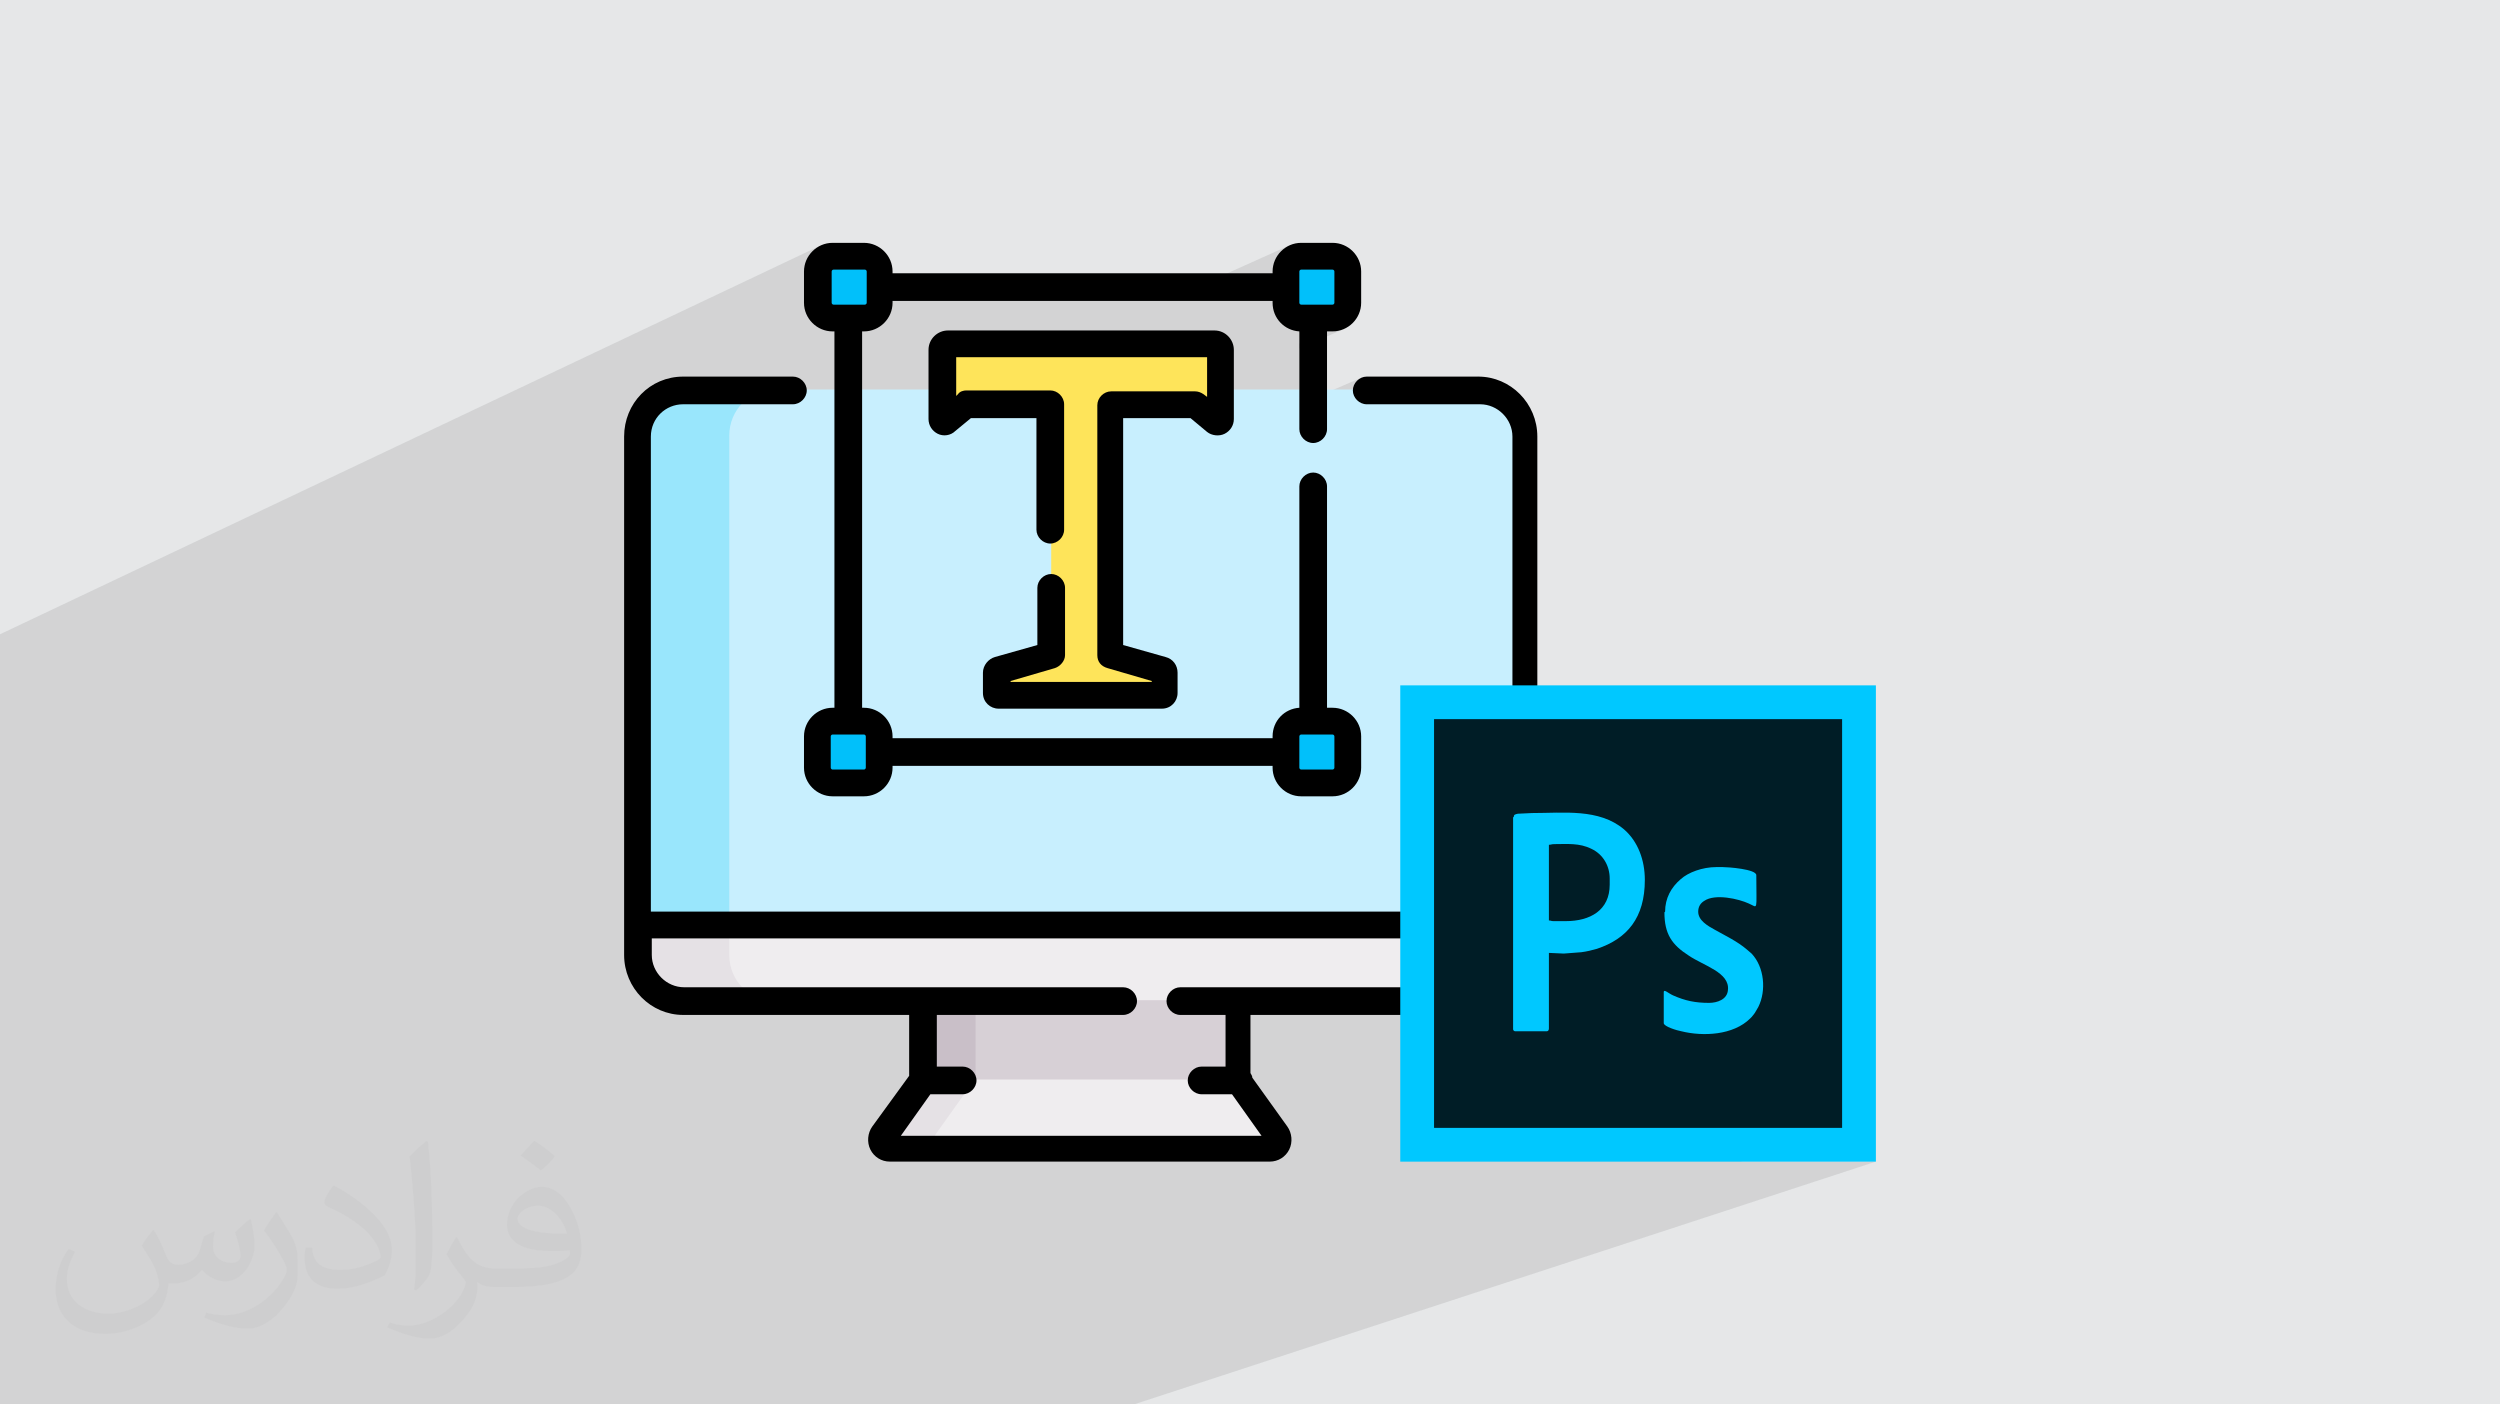 <?xml version="1.0" encoding="UTF-8"?>
<!DOCTYPE svg PUBLIC "-//W3C//DTD SVG 1.1//EN" "http://www.w3.org/Graphics/SVG/1.1/DTD/svg11.dtd">
<!-- Creator: CorelDRAW 2020 (64-Bit) -->
<svg xmlns="http://www.w3.org/2000/svg" xml:space="preserve" width="94.192mm" height="52.917mm" version="1.1" style="shape-rendering:geometricPrecision; text-rendering:geometricPrecision; image-rendering:optimizeQuality; fill-rule:evenodd; clip-rule:evenodd"
viewBox="0 0 9404.92 5283.66"
 xmlns:xlink="http://www.w3.org/1999/xlink"
 xmlns:xodm="http://www.corel.com/coreldraw/odm/2003">
 <defs>
  <style type="text/css">
   <![CDATA[
    .fil11 {fill:black}
    .fil14 {fill:#00C8FF}
    .fil10 {fill:#01C0FA}
    .fil5 {fill:#99E6FC}
    .fil4 {fill:#C8EFFE}
    .fil6 {fill:#C9BFC8}
    .fil3 {fill:#D7D0D6}
    .fil8 {fill:#E5E1E5}
    .fil0 {fill:#E6E7E8}
    .fil7 {fill:#EFEDEF}
    .fil9 {fill:#FEE45A}
    .fil13 {fill:#001D26;fill-rule:nonzero}
    .fil12 {fill:#00C8FF;fill-rule:nonzero}
    .fil2 {fill:#373435;fill-opacity:0.031}
    .fil1 {fill:#2B2A29;fill-opacity:0.102}
   ]]>
  </style>
 </defs>
 <g id="Layer_x0020_1">
  <polygon class="fil0" points="-0,0 9404.92,0 9404.92,5283.66 -0,5283.66 "/>
  <path class="fil1" d="M3794.48 5283.66l-1122.39 0 -58.65 0 -169.54 0 -2.99 0 -153.71 0 -114.76 0 -12.55 0 -8.73 0 -26.06 0 -74.76 0 -24.84 0 -5.33 0 -104.52 0 -5.88 0 -33.35 0 -18.59 0 -8.36 0 -9.71 0 -1.01 0 -105.92 0 -25.82 0 -105.09 0 -110.39 0 -26.98 0 -7 0 -82.2 0 -6.11 0 -15.23 0 -26.91 0 -2.08 0 -53.19 0 -30.77 0 -10.95 0 -9.06 0 -45.01 0 -23.15 0 -20.87 0 -0.03 0 -3.87 0 -6.58 0 -26.92 0 -1.58 0 -68.58 0 -19.62 0 -64.5 0 -9.75 0 -36.91 0 -2.44 0 -1.24 0 -0.01 0 -14.25 0 -10.91 0 -21.36 0 -3.52 0 -68.12 0 -56.77 0 -2.9 0 -10.87 0 -15.63 0 -26.44 0 -0.15 0 -22.84 0 -17.61 0 -23.11 0 -36.03 0 -90.9 0 -1.62 0 -7.61 0 -10.02 0 -86.53 0 -13.24 0 -4.26 0 -29.1 0 -17.3 0 -12.7 0 -7.43 0 -4.64 0 -59.81 0 -21.39 0 -3.13 0 -2.03 0 -11.35 0 -66.96 0 -67.15 0 -42.34 0 0 -62.75 0 -0.8 0 -0.01 0 -5.89 0 -59.39 0 -35.36 0 -173.32 0 -4.96 0 -0.05 0 -6.45 0 -19.7 0 -16.99 0 -2.41 0 -2.93 0 -32.54 0 -11.05 0 -3.94 0 -22.96 0 -0.11 0 -7.85 0 -3.27 0 -34.25 0 -9.49 0 -5.96 0 -1.73 0 -15.13 0 -8.27 0 -17.89 0 -21.9 0 -0.35 0 -2.51 0 -21.72 0 -5.96 0 -1.42 0 -10.85 0 -3.74 0 -42.04 0 -4.81 0 -28.5 0 -20.99 0 -3.22 0 -17.32 0 -19.17 0 -62.92 0 -3.2 0 -11.75 0 -4.19 0 -39.98 0 -1.04 0 -60.07 0 -2.05 0 -0.97 0 -6.67 0 -42.68 0 -0.79 0 -19.94 0 -12.94 0 -13.85 0 -4.08 0 -1.02 0 -13.85 0 -41.77 0 -0.72 0 -12.31 0 -2.95 0 -14 0 -1.48 0 -0.72 0 -1.77 0 -15.61 0 -8.85 0 -5.43 0 -16.88 0 -6.67 0 -12.57 0 -2.18 0 -0.5 0 -0.41 0 -13.57 0 -19.3 0 -1.02 0 -9.59 0 -2.97 0 -1.41 0 -40.03 0 -10.74 0 -74.38 0 -18.18 0 -11.11 0 -1.14 0 -30.13 0 -45.08 0 -2.49 0 -9.01 0 -3.62 0 -34.58 0 -3.74 0 -12.66 0 -12.64 0 -40.29 0 -10.4 0 -28.92 0 -9.53 0 -30.64 0 -17.08 0 -4.22 0 -47.29 0 -2.64 0 -32.91 0 -10.02 0 -26.13 0 -8.32 0 -7.79 0 -8.52 0 -24.91 0 -4.53 0 -1.11 0 -29.23 0 -9.4 0 -0.45 0 -4.24 0 -4.58 0 -1.15 0 -0.3 0 -4.01 0 -25.42 0 -4.84 0 -8.58 0 -3.43 0 -16.34 0 -4.78 0 -13.73 0 -5.96 0 -32.86 0 -20.36 0 -2.94 0 -0.73 0 -3.75 0 -16.17 0 -0.77 0 -11.93 0 -1.84 0 -4.12 0 -9.38 0 -3.01 0 -8.8 0 -35.73 0 -2.81 0 -0.6 0 -3.93 0 -122.47 0 -41.33 0 -11.62 0 -14.06 0 -20.87 0 -4.39 0 -16.36 0 -61.53 0 -16.26 0 -33.11 0 -8.35 0 -1.3 0 -2.89 0 -16.33 0 -17.32 0 -5.08 0 -4.68 0 -0.57 0 -1.12 0 -1.21 0 -9.01 0 -5.69 0 -24.71 0 -0.53 0 -7.09 0 -5.12 0 -37.29 0 -9.2 0 -5.65 0 -16.33 0 -22.06 0 -62.58 0 -3.86 0 -18.29 0 -22.23 0 -9.76 0 -51.75 3090.47 -1464.12 -18.26 9.97 -15.96 13.18 -13.18 15.95 -9.96 18.27 -6.31 20.14 -1.05 10.24 84.56 -39.91 -9.45 5.05 -8.18 6.71 -6.72 8.19 -5.04 9.44 -3.18 10.49 -1.11 11.35 0 20.21 56.45 -26.55 -1.18 0.68 -1.05 0.89 -0.89 1.06 -0.68 1.17 -0.44 1.26 -0.16 1.29 0 117.99 0.16 1.3 0.44 1.25 0.68 1.18 0.89 1.05 1.05 0.89 1.18 0.68 1.25 0.44 1.3 0.16 117.99 0 1.29 -0.16 1.26 -0.44 -105.87 49.18 72.66 0 134.79 -62.47 1027.93 0 467.66 -210.12 -18.27 9.97 -15.95 13.18 -13.18 15.95 -9.97 18.27 -6.31 20.14 -0.66 6.47 80.71 -36.14 -9.45 5.05 -8.18 6.71 -6.72 8.19 -5.04 9.44 -3.18 10.49 -1.11 11.35 0 18.83 56.43 -25.17 -1.17 0.68 -1.06 0.89 -0.89 1.06 -0.68 1.17 -0.44 1.26 -0.16 1.29 0 117.99 0.16 1.3 0.44 1.25 0.68 1.18 0.89 1.05 1.06 0.89 1.17 0.68 1.26 0.44 1.29 0.16 117.99 0 1.3 -0.16 1.25 -0.44 -111.59 49.18 105.58 0 11.35 -1.11 10.49 -3.18 -143.28 62.92 0 39.01 104.1 -45.6 20.82 0 21.56 -2.21 20.14 -6.3 -166.62 72.89 0 210.58 233.47 -100.7 -8.83 4.92 -7.77 6.47 -6.47 7.76 -4.91 8.83 -3.14 9.65 -1.1 10.2 1.1 10.2 3.14 9.64 4.91 8.83 6.47 7.76 7.77 6.47 8.83 4.92 9.64 3.13 10.2 1.1 175.54 0 244.35 -104.09 0 0 6.94 0 -244.4 104.09 244.4 0 12.23 0.64 11.91 1.88 11.55 3.05 11.09 4.14 10.59 5.18 10.02 6.16 9.38 7.06 8.68 7.9 7.9 8.67 7.06 9.39 6.15 10.01 5.19 10.59 4.14 11.1 3.05 11.54 1.88 11.92 0.64 12.23 0 1063.06 1240.21 0 0 1537.62 -382.91 127.09 446.44 0 63.53 0 -2791.71 913.58 -58.66 0 -412.16 0zm1773.78 -3818.32l0 0z"/>
  <path class="fil2" d="M578.49 4627.69c17.95,27.21 29.6,53.36 40.96,82.43 8.45,16.91 12.93,48.09 52.57,48.09 11.61,0 28.28,-3.42 43.06,-11.61 16.63,-8.73 29.32,-21.94 35.94,-42l15.85 -53.36 38.57 -19.02 2.64 2.64c-5.27,20.09 -6.59,39.36 -6.59,54.43 0,44.63 38.57,61.56 69.22,61.56 17.95,0 34.09,-8.73 34.09,-25.11 0,-21.13 -8.98,-57.06 -20.62,-89.29 17.95,-17.95 35.94,-35.94 56.53,-50.47l3.17 1.6c8.98,38.04 14,75.56 14,100.66 0,24.57 -10.83,51.79 -19.81,69.49 -18.49,34.87 -51.25,62.62 -90.87,62.62 -30.1,0 -63.65,-15.07 -86.66,-43.06l-1.32 0c-21.66,26.96 -55.22,51.25 -108.86,51.25l-16.63 0c-2.64,35.41 -10.29,60.49 -21.94,82.95 -31.95,62.34 -126.81,106.47 -216.1,106.47 -124.17,0 -186.51,-71.59 -186.51,-166.96 0,-58.91 19.27,-113.6 48.88,-152.42l24.29 10.04c-18.49,35.41 -30.91,68.68 -30.91,101.45 0,89.29 72.66,131.83 156.4,131.83 77.68,0 173.83,-49.41 191.28,-106.72 -6.59,-62.62 -30.1,-91.93 -66.04,-148.99 10.83,-19.02 24.83,-38.04 42.28,-58.38l3.17 0 0 0 0 0 -0.02 -0.09zm1432.13 -336.04c26.15,16.39 51.79,35.66 76.87,57.85 -14,19.81 -31.45,37.79 -53.11,53.64 -25.11,-20.34 -50.19,-37.79 -75.84,-56.27 17.42,-19.55 34.62,-38.29 52.04,-55.22l0 0 0 0 0 0 0 0 0 0 0.03 0zm13.47 244.11c-42.28,0 -76.87,27.75 -76.87,48.34 0,44.13 84.53,57.85 185.72,57.31 -12.68,-51.79 -57.06,-105.68 -108.86,-105.68l0.01 0.03zm-94.86 236.19c54.96,0 103.04,-1.6 139.74,-10.83 40.96,-10.29 75.56,-30.91 75.56,-45.17 0,-3.7 0,-8.19 -1.32,-11.89 -22.98,2.11 -49.41,2.11 -72.38,2.11 -74.49,0 -131.55,-16.91 -154.02,-58.66 -5.55,-11.61 -9.51,-24.57 -9.51,-39.36 0,-40.43 17.42,-79.79 48.09,-107 25.61,-22.45 53.89,-36.44 82.67,-36.44 52.04,0 93.51,41.75 122.57,107.54 15.85,35.94 26.68,77.4 26.68,129.72 0,34.87 -9.51,64.19 -31.17,85.85 -40.43,39.11 -114.92,53.89 -229.04,53.89l-51.79 0 0 0 -13.47 0c-28.28,0 -48.62,-5.02 -64.72,-17.42l-2.64 0c0.79,6.59 1.32,12.93 1.32,19.02 0,25.61 -8.45,58.38 -25.61,84.53 -50.72,75.3 -105.68,108.04 -153.24,108.04 -48.09,0 -107,-18.49 -160.11,-42.54l9.51 -18.49c17.17,7.13 40.96,11.89 73.7,11.89 85.85,0 198.66,-82.43 212.66,-163 -3.17,-6.59 -8.98,-15.32 -17.17,-24.57 -25.11,-29.85 -40.96,-54.68 -55.75,-80.83 12.68,-25.11 24.29,-45.17 35.13,-63.4l4.49 -0.53c36.72,74.77 69.99,117.55 144.23,117.55l11.61 0 0 0 53.89 0 0 0 0 0 0 0 0 0 0 0 0.09 0.01zm-371.98 79c6.34,-34.34 6.87,-72.91 6.87,-108.86l0 -53.36c0,-99.6 -12.68,-244.36 -22.98,-338.68 17.95,-19.27 43.06,-42 62.87,-57.31l5.81 1.6c13.47,118.62 16.63,256 16.63,383.06 0,33.3 -1.32,65.79 -4.49,89.55 -1.85,30.1 -19.27,52.83 -56.53,87.7l-8.19 -3.7zm-382.8 -157.19c1.85,46.77 24.83,83.49 105.15,83.49 49.93,0 92.19,-12.93 138.96,-35.13 8.45,-3.7 12.93,-8.73 12.93,-12.93 0,-29.32 -22.45,-68.15 -60.23,-103.55 -36.72,-33.3 -85.34,-62.62 -130.76,-82.18 -15.6,-6.59 -20.62,-13.47 -20.62,-20.09 0,-13.47 17.95,-41.75 32.77,-62.09l5.02 -0.53c52.04,27.21 110.17,67.64 153.24,112.53 39.11,41.47 63.4,83.49 63.4,129.19 0,33.81 -10.29,65.51 -26.96,95.11 -57.06,28.79 -117.83,50.72 -178.06,50.72 -73.17,0 -123.1,-34.34 -123.1,-114.92 0,-8.73 0,-22.19 3.17,-39.64l25.11 0 0 0 0 0 0 0 0 0 0 0 -0.02 0zm-132.37 -132.9l45.45 73.45c16.63,27.21 32.23,56.81 32.23,103.55l0 59.7c0,48.34 -30.91,100.13 -80.83,151.38 -39.11,34.62 -73.7,49.41 -105.68,49.41 -47.55,0 -101.98,-14.79 -164.85,-41.75l7.13 -18.49c19.81,5.27 42.79,9.77 71.06,9.77 90.36,-0.53 182.8,-66.57 225.08,-147.15 5.02,-9.26 6.87,-17.95 6.87,-24.04 0,-9.26 -5.02,-19.55 -8.98,-28.79 -22.98,-43.31 -48.62,-82.95 -76.87,-119.68 14.79,-23.25 29.6,-45.7 45.7,-67.9l3.7 0.53 0 0 0 0 0 0 0 0 0 0 -0.02 0.01z"/>
  <g id="_2092540430960">
   <g>
    <polygon class="fil3" points="3565.95,3568.29 3565.95,4078.42 3552.05,4102.71 3649.23,4161.7 4607.01,4161.7 4662.54,4061.07 4662.54,3568.29 "/>
    <path class="fil4" d="M5568.26 1465.34l-2942.73 0 0 2061.31 451.13 93.7 2443.03 0 222.09 -142.27 0 -1839.22c0,-97.17 -76.34,-173.52 -173.52,-173.52l0 0z"/>
    <path class="fil5" d="M2743.5 1638.86c0,-97.17 76.34,-173.52 173.51,-173.52l-340.08 0c-97.17,0 -173.51,76.34 -173.51,173.52l0 1839.22 673.22 142.27 340.08 0 -673.22 -142.27 0 -1839.22 0 0z"/>
    <polygon class="fil6" points="3670.04,3568.29 3475.72,3568.29 3475.72,4061.07 3649.23,4161.7 3843.55,4161.7 3670.04,4061.07 "/>
    <path class="fil7" d="M2681.04 3478.07l0 284.56 2887.22 0c97.17,0 173.52,-76.34 173.52,-173.51l0 -111.05 -3060.74 0z"/>
    <path class="fil8" d="M2743.5 3592.58l0 -111.05 -340.08 0 0 111.05c0,97.17 76.33,173.51 173.51,173.51l340.08 0c-97.16,0 -173.51,-76.33 -173.51,-173.51z"/>
    <path class="fil7" d="M4808.29 4265.81l-145.75 -204.74 -1096.59 0 0 17.34 -111.05 190.86 48.58 45.11 1280.51 0c27.76,0 41.64,-31.23 27.76,-52.05l-3.45 3.47z"/>
    <path class="fil8" d="M3520.83 4265.81l145.75 -204.74 -194.34 0 -145.75 204.74c-13.88,20.82 0,52.04 27.77,52.04l194.33 0c-27.76,0 -41.64,-31.22 -27.76,-52.04l0 0z"/>
    <path class="fil9" d="M4589.65 1316.13l0 260.27c0,10.41 -10.4,13.88 -17.34,10.41l-76.34 -62.46 -315.78 0 0 940.43 197.79 55.52c3.47,0 6.94,3.47 6.94,10.41l0 76.33c0,6.94 -3.46,10.4 -10.4,10.4l-614.23 0c-6.94,0 -10.4,-3.46 -10.4,-10.4l0 -76.33c0,-3.47 3.46,-6.94 6.94,-10.41l197.79 -55.52 0 -940.43 -315.78 0 -72.87 62.46c-6.94,6.94 -17.35,0 -17.35,-6.94l0 -260.28c0,-10.4 10.41,-20.82 20.82,-20.82l1002.9 0c10.41,0 20.82,10.41 20.82,20.82l-3.48 -3.46z"/>
    <path class="fil10" d="M3250.15 1194.66l-117.99 0c-31.23,0 -55.52,-24.28 -55.52,-55.52l0 -117.99c0,-31.22 24.28,-55.52 55.52,-55.52l117.99 0c31.22,0 55.52,24.29 55.52,55.52l0 117.99c0,31.23 -24.29,55.52 -55.52,55.52z"/>
    <path class="fil10" d="M4891.56 1194.66l117.99 0c31.23,0 55.52,-24.28 55.52,-55.52l0 -117.99c0,-31.22 -24.28,-55.52 -55.52,-55.52l-117.99 0c-31.23,0 -55.52,24.29 -55.52,55.52l0 117.99c0,31.23 24.28,55.52 55.52,55.52z"/>
    <path class="fil10" d="M3250.15 2714.62l-117.99 0c-31.23,0 -55.52,24.29 -55.52,55.53l0 117.98c0,31.23 24.28,55.53 55.52,55.53l117.99 0c31.22,0 55.52,-24.29 55.52,-55.53l0 -117.98c0,-31.23 -24.29,-55.53 -55.52,-55.53l0 0z"/>
    <path class="fil10" d="M4891.56 2714.62l117.99 0c31.23,0 55.52,24.29 55.52,55.53l0 117.98c0,31.23 -24.28,55.53 -55.52,55.53l-117.99 0c-31.23,0 -55.52,-24.29 -55.52,-55.53l0 -117.98c0,-31.23 24.28,-55.53 55.52,-55.53l0 0z"/>
    <path class="fil11" d="M5568.26 1416.76l-426.83 0c-27.76,0 -52.05,24.28 -52.05,52.05 0,27.76 24.29,52.04 52.05,52.04l426.83 0c65.93,0 121.47,55.53 121.47,121.47l0 1787.16 -3241.18 0 0 -1787.16c0,-69.4 55.52,-121.47 121.46,-121.47l412.96 0c27.76,0 52.05,-24.28 52.05,-52.04 0,-27.77 -24.29,-52.05 -52.05,-52.05l-412.96 0c-124.93,0 -222.08,100.64 -222.08,225.56l0 1950.27c0,124.93 100.64,225.56 222.08,225.56l850.21 0 0 229.02 -138.81 190.86c-17.34,24.28 -20.82,58.99 -6.94,86.76 13.88,27.76 41.64,45.11 72.87,45.11l1429.73 0c31.23,0 58.99,-17.35 72.87,-45.11 13.88,-27.76 10.4,-62.46 -6.94,-86.76l-131.87 -183.92c0,-6.94 -3.47,-10.4 -6.94,-17.34l0 -218.62 857.14 0c124.93,0 222.09,-100.65 222.09,-225.56l0 -1950.27c0,-124.93 -100.64,-225.56 -222.09,-225.56l0 0 6.94 0zm0 2297.28l-1127.81 0c-27.76,0 -52.05,24.29 -52.05,52.05 0,27.76 24.29,52.05 52.05,52.05l170.04 0 0 194.33 -90.23 0c-27.76,0 -52.05,24.29 -52.05,52.05 0,27.76 24.29,52.04 52.05,52.04l114.52 0 111.05 156.16 -1356.86 0 111.05 -156.16 121.46 0c27.77,0 52.05,-24.28 52.05,-52.04 0,-27.76 -24.28,-52.05 -52.05,-52.05l-97.16 0 0 -194.33 700.99 0c27.76,0 52.04,-24.29 52.04,-52.05 0,-27.76 -24.28,-52.05 -52.04,-52.05l-1651.83 0c-65.93,0 -121.47,-55.52 -121.47,-121.46l0 -62.47 3241.18 0 0 62.47c0,69.39 -55.52,121.46 -121.46,121.46l-3.47 0z"/>
    <path class="fil11" d="M4478.6 1572.91l62.47 52.05c17.34,13.88 45.1,17.35 65.93,6.94 20.82,-10.4 34.7,-31.22 34.7,-55.52l0 -260.27c0,-38.17 -31.23,-72.87 -72.87,-72.87l-1002.9 0c-38.17,0 -72.87,31.22 -72.87,72.87l0 260.27c0,24.29 13.88,45.11 34.7,55.52 20.82,10.41 48.59,6.94 65.93,-10.4l58.99 -48.59 246.39 0 0 419.9c0,27.76 24.29,52.05 52.05,52.05 27.76,0 52.05,-24.29 52.05,-52.05l0 -471.95c0,-27.76 -24.29,-52.05 -52.05,-52.05l-315.79 0c-10.4,0 -24.28,3.46 -31.22,13.88l-6.94 6.94 0 -145.75 943.89 0 0 149.22 -13.88 -10.41c-10.4,-6.94 -20.82,-10.41 -31.22,-10.41l-315.79 0c-27.76,0 -52.05,24.29 -52.05,52.05l0 940.43c0,24.29 13.88,41.65 38.17,48.59l166.57 48.58 0 3.46 -530.94 0 0 -3.46 166.57 -48.58c20.82,-6.94 38.17,-27.77 38.17,-48.59l0 -253.33c0,-27.76 -24.29,-52.05 -52.05,-52.05 -27.76,0 -52.05,24.29 -52.05,52.05l0 215.14 -159.63 45.11c-24.28,6.94 -45.11,31.23 -45.11,58.99l0 76.33c0,34.7 27.77,58.99 58.99,58.99l614.23 0c34.7,0 58.99,-27.76 58.99,-58.99l0 -76.33c0,-27.76 -17.35,-52.05 -45.11,-58.99l-159.63 -45.11 0 -853.68 246.39 0 6.94 0.01z"/>
    <path class="fil11" d="M3132.17 1246.71l6.94 0 0 1415.85 -6.94 0c-58.99,0 -107.58,48.58 -107.58,107.59l0 117.98c0,58.99 48.58,107.59 107.58,107.59l117.99 0c58.99,0 107.58,-48.58 107.58,-107.59l0 -6.94 1429.73 0 0 6.94c0,58.99 48.59,107.59 107.59,107.59l117.99 0c58.99,0 107.58,-48.58 107.58,-107.59l0 -117.98c0,-58.99 -48.58,-107.59 -107.58,-107.59l-20.82 0 0 -832.85c0,-27.76 -24.29,-52.04 -52.05,-52.04 -27.76,0 -52.05,24.28 -52.05,52.04l0 832.85c-55.52,3.47 -100.64,48.58 -100.64,107.59l0 6.94 -1429.73 0 0 -6.94c0,-58.99 -48.58,-107.59 -107.59,-107.59l-6.94 0 0 -1415.85 6.94 0c58.99,0 107.59,-48.58 107.59,-107.58l0 -6.94 1429.73 0 0 6.94c0,58.99 45.11,104.11 100.64,107.58l0 367.84c0,27.76 24.29,52.04 52.05,52.04 27.76,0 52.05,-24.28 52.05,-52.04l0 -367.84 20.82 0c58.99,0 107.58,-48.58 107.58,-107.58l0 -117.99c0,-58.99 -48.58,-107.58 -107.58,-107.58l-117.99 0c-58.99,0 -107.59,48.58 -107.59,107.58l0 6.94 -1429.73 0 0 -6.94c0,-58.99 -48.58,-107.58 -107.58,-107.58l-117.99 0c-58.99,0 -107.58,48.58 -107.58,107.58l0 117.99c0,58.99 48.58,107.58 107.58,107.58zm1755.92 1523.43c0,-3.47 3.47,-6.95 6.94,-6.95l117.99 0c3.47,0 6.94,3.47 6.94,6.95l0 117.98c0,3.47 -3.46,6.94 -6.94,6.94l-117.99 0c-3.46,0 -6.94,-3.46 -6.94,-6.94l0 -117.98zm-1630.99 0l0 117.98c0,3.47 -3.46,6.94 -6.94,6.94l-117.99 0c-3.46,0 -6.94,-3.46 -6.94,-6.94l0 -117.98c0,-3.47 3.47,-6.95 6.94,-6.95l117.99 0c3.47,0 6.94,3.47 6.94,6.95zm1630.99 -1748.99c0,-3.46 3.47,-6.94 6.94,-6.94l117.99 0c3.47,0 6.94,3.47 6.94,6.94l0 117.99c0,3.47 -3.46,6.94 -6.94,6.94l-117.99 0c-3.46,0 -6.94,-3.46 -6.94,-6.94l0 -117.99zm-1759.39 0c0,-3.46 3.46,-6.94 6.94,-6.94l117.99 0c3.46,0 6.94,3.47 6.94,6.94l0 117.99c0,3.47 -3.47,6.94 -6.94,6.94l-117.99 0c-3.47,0 -6.94,-3.46 -6.94,-6.94l0 -117.99z"/>
   </g>
   <g>
    <polygon class="fil12" points="5331.31,2578.3 6993.47,2578.3 7057.01,2578.3 7057.01,2641.83 7057.01,4306.54 7057.01,4370.08 6993.47,4370.08 5331.31,4370.08 5267.77,4370.08 5267.77,4306.54 5267.77,2641.83 5267.77,2578.3 "/>
    <polygon class="fil13" points="6929.94,2705.37 5394.85,2705.37 5394.85,4243 6929.94,4243 "/>
    <path class="fil14" d="M5887.91 3465.29l-43.2 0c-10.16,0 -10.16,-2.54 -17.78,-2.54l0 -284.66c7.62,0 10.16,-2.54 20.33,-2.54 48.29,0 94.04,-5.09 139.78,17.78 43.2,20.33 68.63,63.54 68.63,111.83l0 22.87c0,96.58 -73.71,137.24 -165.19,137.24l-2.55 0 -0.01 0.01zm-195.7 -391.4l0 798.04c0,2.54 2.55,7.62 7.63,7.62l119.45 0c5.08,0 7.63,-5.08 7.63,-10.16l0 -284.65 55.91 2.54 66.08 -5.08c20.34,-2.54 40.67,-7.62 58.46,-12.71 114.37,-38.11 180.46,-116.9 180.46,-259.23 0,-73.71 -25.41,-144.87 -78.79,-190.62 -94.04,-78.79 -226.2,-61 -345.65,-61l-53.37 2.54c-10.16,2.55 -15.25,2.55 -15.25,12.71l0 0 0 0 -2.55 0 -0.01 0.01z"/>
    <path class="fil14" d="M6261.51 3432.25c0,81.33 27.96,121.99 91.49,162.65 55.92,38.11 155.04,63.54 147.41,129.61 -2.54,35.58 -40.66,48.29 -71.16,48.29 -50.82,0 -88.96,-7.63 -134.7,-27.96 -17.79,-7.62 -35.59,-25.41 -35.59,-12.71l0 116.91c0,12.71 50.83,27.96 66.09,30.49 81.33,20.34 195.69,15.26 259.23,-48.28 2.55,-2.55 2.55,-2.55 5.08,-5.08 12.71,-15.26 12.71,-15.26 25.42,-38.12 30.49,-61.01 22.87,-149.95 -25.42,-200.79l-17.78 -15.25c-35.58,-30.49 -78.79,-50.82 -119.45,-73.71 -27.96,-15.25 -63.54,-35.58 -63.54,-68.63 0,-20.33 10.16,-33.04 22.87,-40.66 40.67,-27.96 129.62,-7.63 167.74,10.16 35.59,15.25 27.96,33.04 27.96,-106.75 0,-22.87 -106.75,-30.49 -127.08,-30.49l-22.87 0c-53.37,0 -106.75,20.33 -134.71,45.74 -35.58,30.5 -58.46,71.17 -58.46,122l0 0 0 0 -2.54 2.55 0.01 0.01z"/>
   </g>
  </g>
 </g>
</svg>
